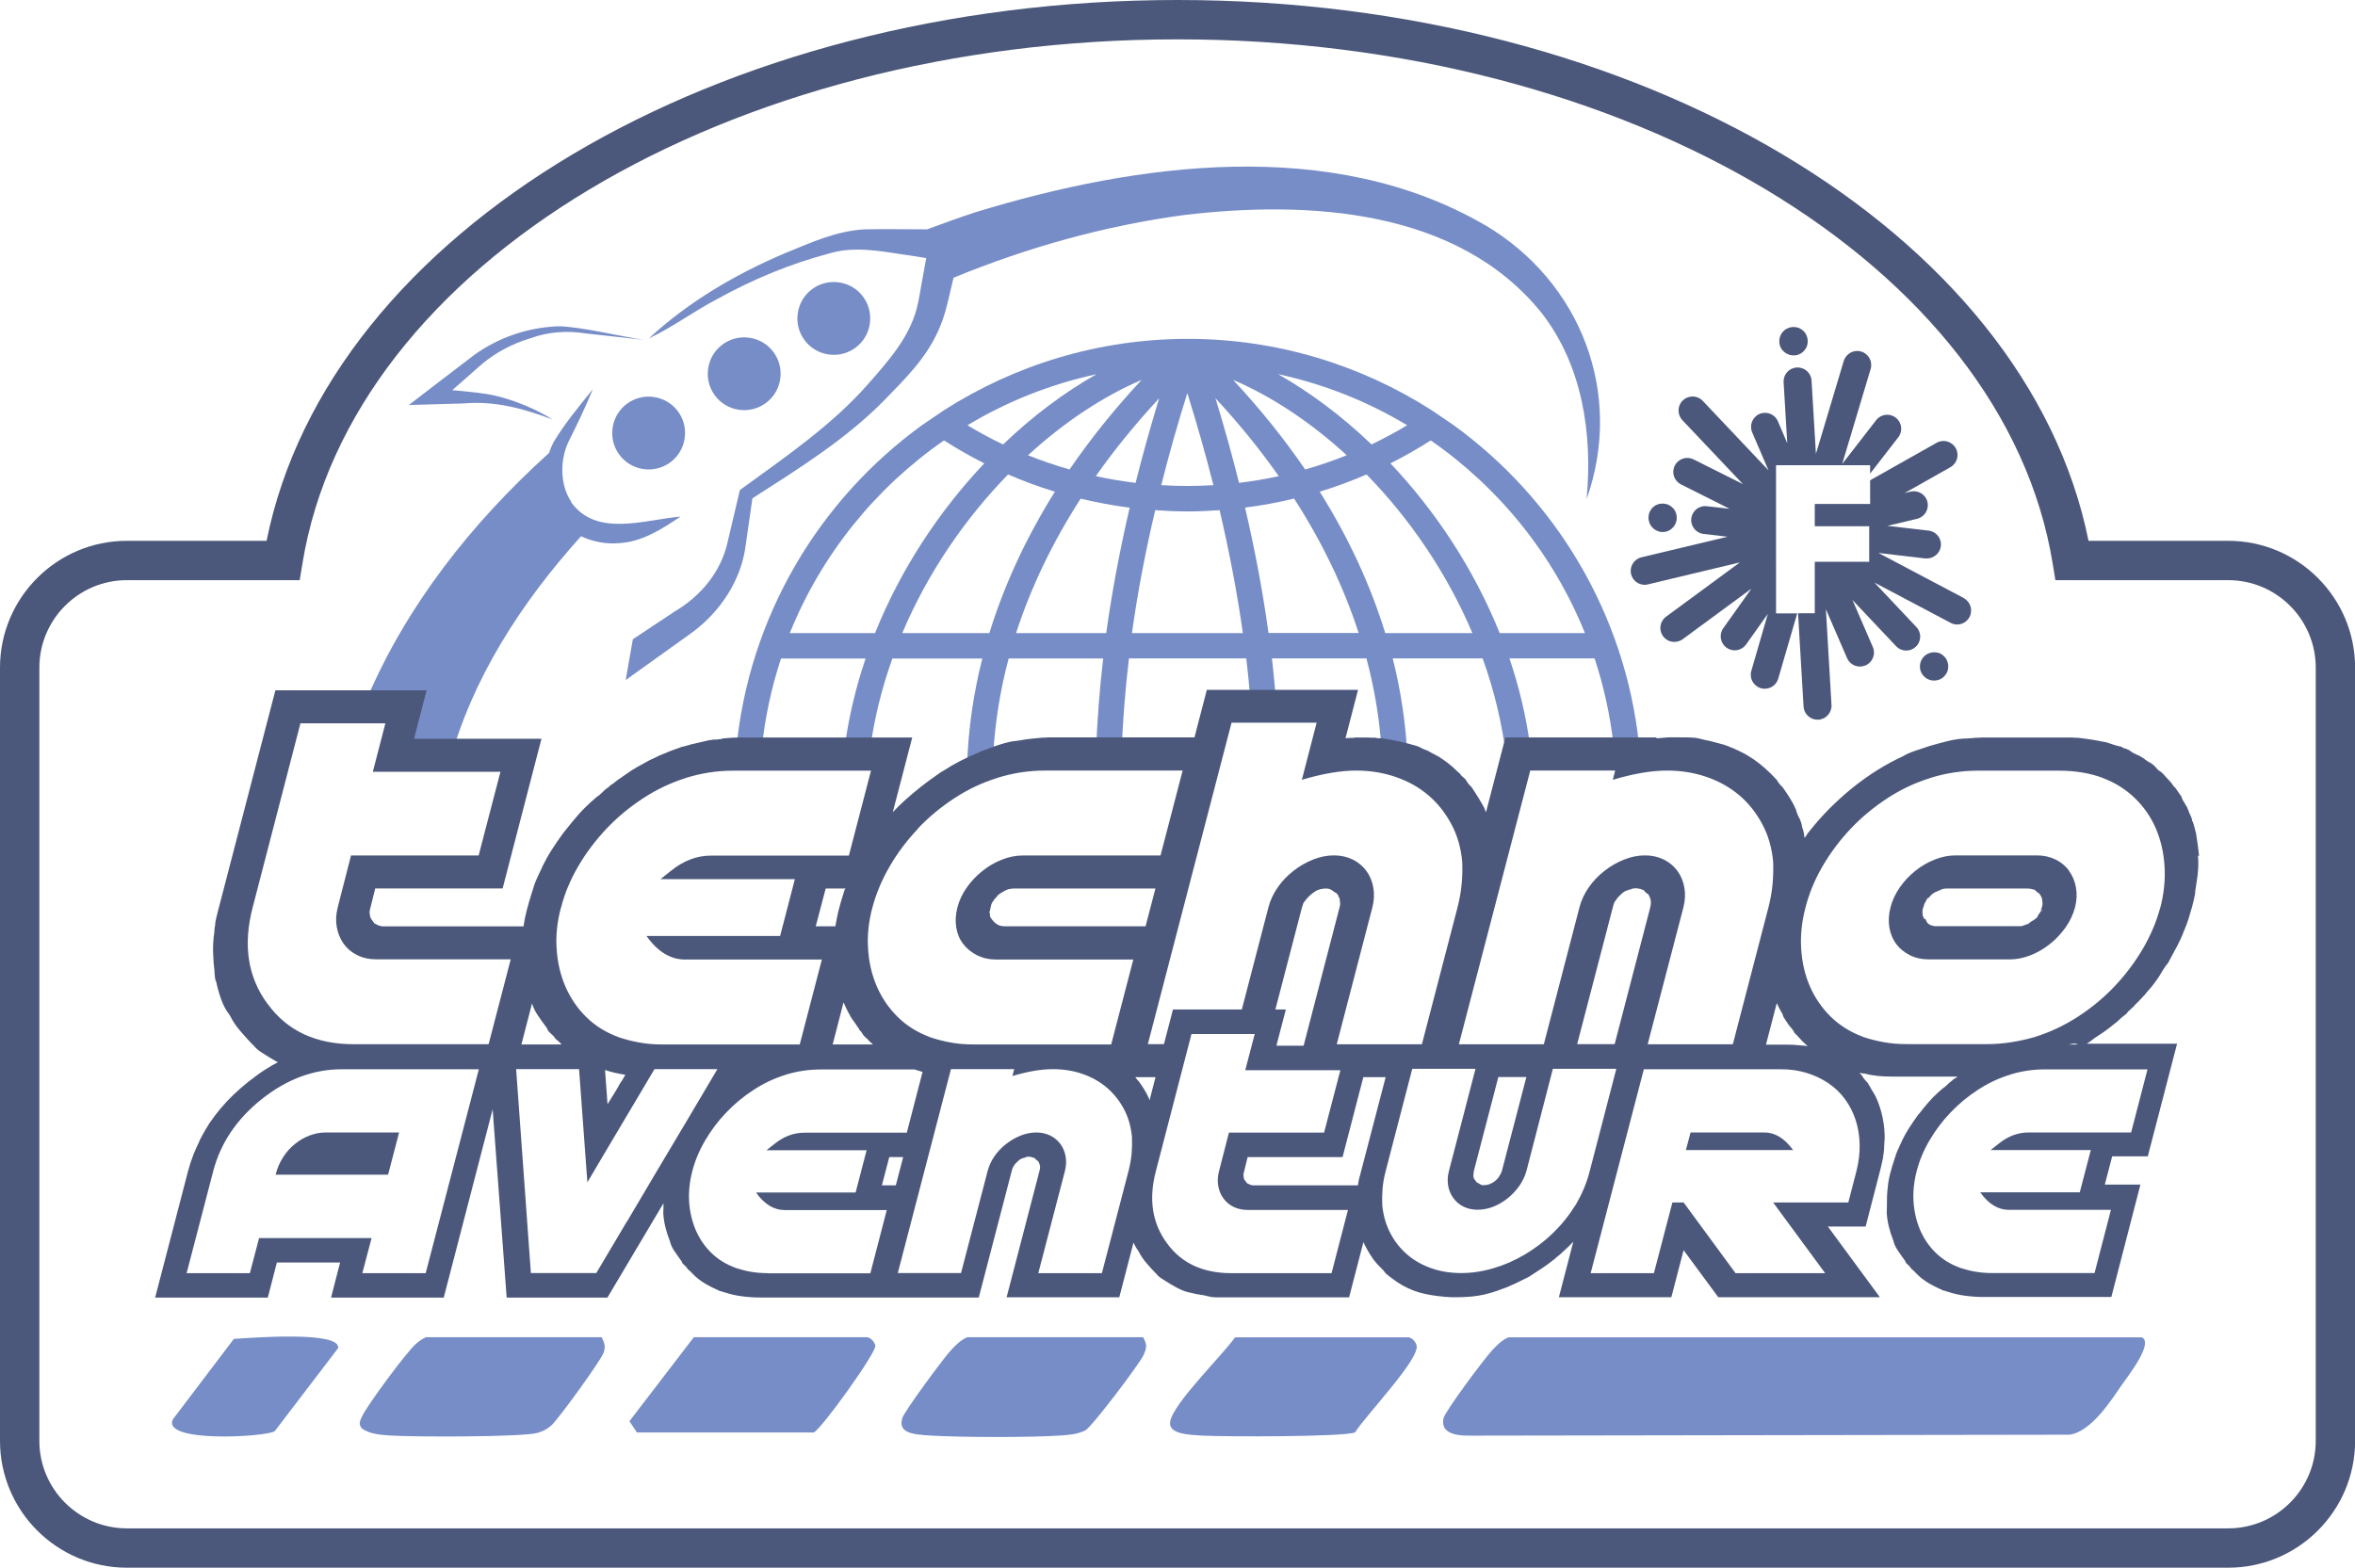 <?xml version="1.0" encoding="utf-8"?>
<svg xmlns="http://www.w3.org/2000/svg" id="Calque_2" viewBox="0 0 226.77 151">
  <defs>
    <style>.cls-1{fill:#4b587b;}.cls-2{fill:#778dc7;}</style>
  </defs>
  <g id="Calque_1-2">
    <path class="cls-1" d="M214.56,151H12.22c-6.74,0-12.22-5.48-12.22-12.22v-74.47c0-6.74,5.48-12.22,12.22-12.22h13.45C31.68,22.28,68.99,0,113.39,0s81.7,22.28,87.72,52.09h13.45c6.74,0,12.22,5.48,12.22,12.22v74.47c0,6.74-5.48,12.22-12.22,12.22ZM12.22,55.88c-4.65,0-8.43,3.78-8.43,8.43v74.47c0,4.65,3.78,8.43,8.43,8.43h202.34c4.65,0,8.43-3.78,8.43-8.43v-74.47c0-4.65-3.78-8.43-8.43-8.43h-16.64l-.26-1.59C192.97,25.5,156.74,3.79,113.39,3.79S33.81,25.5,29.12,54.29l-.26,1.59H12.22Z"/>
    <path class="cls-2" d="M206.22,128.8c1.25.52-1.41,3.87-1.93,4.63-.9,1.3-2.88,4.47-5.01,4.76l-57.61.09c-1.92.04-2.93-.43-2.67-1.67.14-.67,3.94-5.76,4.69-6.56.44-.46.84-.91,1.55-1.24h60.98Z"/>
    <path class="cls-2" d="M135.62,128.8c.43.08.72.51.79.8.32,1.3-4.94,6.77-5.93,8.37-1.11.44-12.54.42-14.61.31-1.49-.08-3.39-.16-3.19-1.35.31-1.79,4.9-6.24,6.25-8.12h16.7Z"/>
    <path class="cls-2" d="M83.5,128.8c.43.08.72.51.79.8.15.63-5.23,8.09-5.93,8.37h-17.03s-.72-1.08-.72-1.08l6.2-8.09h16.7Z"/>
    <path class="cls-2" d="M110.07,128.8c.42.73.35,1.03.04,1.73-.34.78-5,6.96-5.61,7.25-.71.34-1.4.42-2.26.48-2.95.21-9.7.19-12.69.01-1.82-.11-3.06-.3-2.67-1.67.18-.64,3.98-5.79,4.7-6.56.44-.46.84-.91,1.55-1.24h16.95Z"/>
    <path class="cls-2" d="M57.94,128.8c.27.59.4.88.18,1.5-.26.74-4.3,6.33-5.02,6.99-.35.32-.79.57-1.36.73-1.54.41-12.13.4-14.3.24-.96-.07-1.85-.17-2.54-.63-.46-.43-.21-.83,0-1.27.46-1,4.22-6.1,5.13-6.9.28-.25.58-.47.97-.66h16.95Z"/>
    <path class="cls-2" d="M26.44,137.86c-.92.56-11.02,1.14-9.77-1.18l5.85-7.72c1.81-.11,10.29-.78,10.04.89l-6.12,8.02Z"/>
    <path class="cls-2" d="M75.15,63.43h8.2c-.97,2.86-1.67,5.83-2.06,8.88.82,0,1.65.01,2.47.02.41-3.07,1.15-6.05,2.17-8.9h8.66c-.87,3.42-1.36,6.89-1.47,10.37.29-.26.61-.51.96-.7.49-.26,1.02-.4,1.56-.47.19-3.09.67-6.17,1.49-9.21h9.1c-.35,3.01-.58,5.99-.69,8.96.51-.05,1.03-.06,1.54-.03.31.01.61.03.92.05.12-2.98.35-5.96.71-8.98h11.3c.16,1.35.29,2.7.4,4.05h2.46c-.11-1.35-.23-2.69-.39-4.05h9.1c.83,3.1,1.32,6.23,1.5,9.38.37,0,.75,0,1.12.02.46.03.91.12,1.34.26-.16-3.25-.62-6.47-1.43-9.66h8.66c1.11,3.09,1.9,6.33,2.29,9.67.06.53.1,1.06.13,1.59.1,0,.19.02.29.03.11-.32.21-.64.34-.95.01-.04.03-.08.04-.12-.02.08-.01.07.02-.05.03-.09.05-.18.07-.27.06-.2.11-.41.2-.59.25-.53.68-.86,1.17-1.04-.4-2.83-1.06-5.6-1.97-8.27h8.2c.88,2.67,1.5,5.46,1.82,8.33h2.42s.03,0,.04,0c-1.33-12.65-8.07-23.71-17.87-30.81l-2.15-1.46c-6.78-4.32-14.82-6.84-23.43-6.84s-16.65,2.52-23.43,6.84l-2.15,1.46c-9.92,7.19-16.7,18.44-17.91,31.29.82,0,1.63,0,2.45.02.3-3.05.94-6.01,1.87-8.83ZM95.27,60.98h-8.39c2.47-5.84,6.07-11.05,10.19-15.28,1.46.63,2.97,1.19,4.51,1.66-2.77,4.42-4.88,8.98-6.31,13.62ZM106.52,60.98h-8.68c1.43-4.41,3.51-8.75,6.22-12.95,1.54.37,3.12.66,4.72.87-.95,4.1-1.71,8.12-2.26,12.09ZM109,60.98c.54-3.89,1.29-7.83,2.24-11.84,1.02.07,2.06.12,3.1.12s2.07-.05,3.1-.12c.94,4.02,1.69,7.96,2.24,11.84h-10.67ZM122.15,60.98c-.55-3.97-1.3-7.99-2.26-12.09,1.6-.2,3.18-.49,4.72-.87,2.71,4.2,4.79,8.54,6.22,12.95h-8.68ZM133.39,60.98c-1.43-4.65-3.54-9.2-6.31-13.62,1.54-.47,3.05-1.03,4.51-1.66,4.12,4.22,7.72,9.44,10.19,15.28h-8.39ZM152.62,60.98h-8.21c-2.5-6.21-6.21-11.79-10.52-16.35,1.34-.67,2.63-1.41,3.88-2.21,6.6,4.57,11.81,11.02,14.85,18.56ZM135.5,40.96c-1.11.67-2.26,1.28-3.43,1.85-2.85-2.73-5.91-5.02-9-6.77,4.45.96,8.64,2.64,12.43,4.92ZM129.68,43.85c-1.3.52-2.63.98-4,1.37-2.02-2.95-4.33-5.83-6.94-8.63,3.71,1.59,7.47,4.07,10.94,7.26ZM123.15,45.86c-1.26.28-2.54.49-3.84.65-.67-2.68-1.42-5.39-2.27-8.15,2.27,2.44,4.3,4.95,6.1,7.51ZM114.33,37.86c.94,3.01,1.78,5.96,2.51,8.87-.83.05-1.67.08-2.51.08s-1.68-.03-2.51-.08c.73-2.91,1.57-5.86,2.51-8.87ZM109.36,46.51c-1.3-.16-2.58-.37-3.84-.65,1.8-2.56,3.84-5.06,6.1-7.5-.84,2.76-1.6,5.47-2.27,8.15ZM102.99,45.22c-1.36-.39-2.7-.85-4-1.37,3.47-3.18,7.22-5.67,10.94-7.26-2.61,2.8-4.92,5.68-6.94,8.63ZM105.59,36.04c-3.09,1.75-6.15,4.03-9,6.77-1.18-.56-2.32-1.18-3.43-1.85,3.79-2.28,7.98-3.96,12.43-4.92ZM90.9,42.42c1.25.8,2.55,1.54,3.88,2.21-4.31,4.56-8.03,10.14-10.52,16.35h-8.21c3.04-7.54,8.25-13.99,14.85-18.56Z"/>
    <path class="cls-2" d="M53.22,40.41c-1.56-.98-3.62-1.85-5.53-2.3-1.2-.27-2.73-.4-4.14-.53,1.22-1.07,2.82-2.48,2.82-2.48,1.36-1.15,2.96-2,4.71-2.52,1.72-.63,3.52-.75,5.36-.46l5.53.61c-1.97-.28-6.33-1.33-8.29-1.3-2.87.12-5.68,1.07-8.03,2.77-1.26.96-5.09,3.88-6.28,4.81,1.28-.03,3.99-.12,5.28-.15,2.99-.27,5.8.5,8.57,1.55Z"/>
    <path class="cls-2" d="M55.01,48.34c-1.11-1.66-1.11-4.06-.23-5.87.82-1.63,1.61-3.28,2.3-4.97-1.33,1.64-2.69,3.28-3.78,5.09-.17.33-.31.68-.43,1.04-7.5,6.77-13.71,14.7-17.56,23.72.93.13,1.69.73,2.01,1.72.29.92.25,1.89.31,2.85.01.2.04.4.06.61,0,.01,0,0,0,.02,0,.01,0,.01.02.04,0,0,0,.02.01.02,0,0,0,0,0,0,.18.08.36.16.55.23.02,0,.02,0,.03.01,0,0,0,0,.02,0,.06.02.12.03.18.05.11.03.22.05.32.08.27.06.53.11.8.16.59.1,1.19.18,1.78.25.61.07,1.23.13,1.84.2,2.22-8.27,6.96-15.55,12.71-21.94,1.12.53,2.4.77,3.61.67,2.29-.12,4.13-1.34,5.97-2.56-3.5.3-8.11,2.03-10.56-1.42Z"/>
    <path class="cls-2" d="M83.76,31.17c.28-1.92-1.05-3.7-2.97-3.97-1.92-.28-3.7,1.05-3.97,2.97-.28,1.92,1.05,3.7,2.97,3.97,1.92.28,3.7-1.05,3.97-2.97Z"/>
    <path class="cls-2" d="M75.13,36.5c.28-1.92-1.05-3.7-2.97-3.97s-3.7,1.05-3.97,2.97c-.28,1.92,1.05,3.7,2.97,3.97s3.7-1.05,3.97-2.97Z"/>
    <path class="cls-2" d="M58.99,41.21c-.28,1.92,1.05,3.7,2.97,3.97,1.92.28,3.7-1.05,3.97-2.97.28-1.92-1.05-3.7-2.97-3.97-1.92-.28-3.7,1.05-3.97,2.97Z"/>
    <path class="cls-2" d="M142.97,21.67c-14.73-8.56-33.44-5.99-49-1.24-1.55.51-3.12,1.07-4.69,1.66-2,0-4.05-.04-6.02,0-2.73.15-5.18,1.28-7.65,2.29-4.77,2.02-9.32,4.69-13.12,8.21,2.36-1.12,4.41-2.67,6.67-3.84,3.34-1.84,6.88-3.32,10.56-4.3,2.4-.76,4.9-.29,7.31.07.72.1,1.44.22,2.16.34-.2,1.1-.43,2.36-.43,2.36-.11.54-.23,1.4-.35,1.91-.6,3.1-2.78,5.55-4.82,7.86-3.43,3.92-7.93,7-12.14,10.06h0s-.21.16-.21.16l-.06.27s-1.1,4.66-1.1,4.66c-.63,2.94-2.61,5.29-5.15,6.78l-3.99,2.65-.69,3.93s6.23-4.46,6.23-4.46c2.81-2,4.92-5.14,5.33-8.57l.64-4.47c4.41-2.83,9.06-5.72,12.74-9.49,1.96-2.01,3.98-4,5.15-6.64.6-1.27.92-2.72,1.23-4.07.06-.26.15-.63.25-1.05,7.13-2.93,14.6-5.02,22.21-6.04,11.95-1.42,26.35-.61,34.42,9.44,3.91,5.02,4.92,11.6,4.33,17.91,3.6-10.13-.54-20.92-9.78-26.38Z"/>
    <path class="cls-1" d="M159.7,51.19c.35.1.73.07,1.04-.11.32-.17.56-.47.66-.81.11-.35.07-.73-.1-1.05-.17-.32-.47-.56-.81-.66-.35-.1-.72-.07-1.04.1-.32.17-.56.47-.66.82-.1.34-.06.72.11,1.04.17.32.47.56.81.66Z"/>
    <path class="cls-1" d="M186.64,62.88c-.35-.1-.73-.06-1.05.11-.32.17-.56.47-.66.81-.1.34-.07.73.11,1.04.17.32.47.56.81.66.35.1.73.06,1.04-.11.32-.17.56-.47.66-.81.1-.35.06-.73-.11-1.05-.17-.32-.47-.56-.81-.66Z"/>
    <path class="cls-1" d="M171.02,54.1v-9.29h9.06v.81l2.71-3.5c.46-.59.35-1.43-.24-1.89-.59-.46-1.43-.35-1.89.24l-3.27,4.22,2.74-9.15c.21-.71-.19-1.46-.91-1.68-.71-.21-1.46.19-1.68.91l-2.68,8.95-.42-7.06c-.04-.74-.68-1.31-1.43-1.26-.74.04-1.31.68-1.26,1.43l.35,5.86-.9-2.11c-.29-.68-1.08-1-1.77-.71-.68.29-1,1.09-.71,1.77l1.57,3.66-6.33-6.69c-.51-.54-1.36-.56-1.91-.05-.54.51-.56,1.36-.05,1.91l5.83,6.16-4.75-2.38c-.67-.33-1.47-.07-1.81.6s-.07,1.47.6,1.81l4.68,2.35-2.2-.25c-.74-.09-1.41.45-1.49,1.18-.09.74.45,1.41,1.18,1.49l2.31.27-8.29,1.98c-.72.17-1.17.9-1,1.62.15.62.7,1.03,1.31,1.03.1,0,.21-.01.31-.04l8.86-2.12-7.11,5.23c-.6.44-.73,1.28-.29,1.88.26.36.67.55,1.09.55.28,0,.56-.09.8-.26l6.62-4.87-2.71,3.81c-.43.61-.29,1.45.32,1.88.24.17.51.25.78.25.42,0,.84-.2,1.1-.57l2.09-2.94-1.59,5.49c-.21.71.2,1.46.92,1.67.13.04.25.05.38.05.58,0,1.12-.38,1.29-.97l1.83-6.29h-2.04v-4.96Z"/>
    <path class="cls-1" d="M189.09,57.6l-8.21-4.34,4.51.53c.05,0,.11,0,.16,0,.67,0,1.26-.51,1.34-1.19.09-.74-.44-1.41-1.18-1.49l-3.97-.46,2.86-.68c.72-.17,1.17-.9,1-1.62-.17-.72-.9-1.17-1.62-1l-.58.14,4.41-2.49c.65-.37.88-1.19.51-1.84-.37-.65-1.19-.88-1.84-.51l-6.4,3.61v2.28h-5.33v2.15h5.24v3.42h-5.24v4.96h-1.61l.53,8.98c.04.72.64,1.27,1.34,1.27.03,0,.05,0,.08,0,.74-.04,1.31-.68,1.27-1.42l-.54-9.22,2.04,4.71c.22.51.72.81,1.24.81.18,0,.36-.04.54-.11.68-.3,1-1.09.7-1.77l-1.96-4.53,4.2,4.45c.27.28.62.42.98.42.33,0,.66-.12.92-.37.54-.51.57-1.36.05-1.9l-4.04-4.28,7.34,3.88c.2.11.42.16.63.16.48,0,.95-.26,1.19-.72.35-.66.1-1.47-.56-1.82Z"/>
    <path class="cls-1" d="M172.32,34.18c.35.1.73.07,1.04-.11.32-.17.56-.47.66-.81.1-.35.06-.73-.11-1.05-.17-.32-.47-.56-.81-.66-.35-.1-.73-.06-1.05.11-.32.17-.56.47-.66.81-.1.35-.07.73.1,1.04.17.32.47.56.81.66Z"/>
    <path class="cls-1" d="M36.13,88.91s.02.03.02.05c.01-.05,0-.09-.07-.12.02.03.03.05.05.07Z"/>
    <path class="cls-1" d="M128.96,86.44v.05s0,.02.02.02c-.03-.03-.04-.05-.02-.07Z"/>
    <path class="cls-1" d="M199.25,83.88c-.34-.46-.77-.82-1.31-1.09-.54-.26-1.14-.4-1.81-.4h-7.78c-.69,0-1.37.13-2.04.4-.68.26-1.31.63-1.88,1.09-.58.46-1.07.99-1.5,1.6-.42.61-.72,1.25-.89,1.92-.17.67-.21,1.31-.11,1.92.1.61.32,1.14.65,1.59.33.45.77.81,1.32,1.09.54.27,1.17.41,1.87.41h7.71c.68,0,1.37-.13,2.04-.4.68-.26,1.3-.63,1.88-1.09.58-.46,1.07-.99,1.5-1.59.42-.6.72-1.24.91-1.93.17-.67.2-1.31.09-1.92-.11-.61-.33-1.14-.67-1.6ZM195.34,88.98l-.02.02s-.07.05-.07.07c-.02.02-.02.03-.02.05l.02-.09.02-.02s0,0,0,0h0,0l.08-.05s-.02.01-.03.02h.02ZM196.43,87.89v.02s0,.03-.01.04c0,0-.02.02-.03.03l.02-.02s-.05.03-.05.04,0,.02-.02.03l-.05.05c-.03.14-.11.27-.23.37-.13.11-.31.23-.56.37v.02s-.09.06-.14.1c-.06.02-.11.05-.12.06h-.02c-.06.03-.15.07-.27.11-.12.04-.21.07-.29.1.01,0,.02,0,.02-.01s0-.01.02-.01c-.03.02-.07.02-.12.02h-8.32c-.12-.03-.21-.06-.26-.09l-.05.02c-.17-.09-.29-.17-.35-.24-.06-.07-.12-.2-.19-.39-.06,0-.09.02-.09.05l-.18-.37v-.09c-.03-.19-.03-.37.01-.56l.05-.14c.05-.2.12-.39.23-.56l.07-.12-.07.07.14-.19-.05.02.12-.16-.02.12s.09-.1.19-.21c.09-.11.18-.19.26-.26l.12-.09c.08-.03.12-.05.14-.07l.02-.02s.11-.04.2-.08c.09-.04.12-.06.11-.06h.02s.11-.03.23-.1c.12-.07.32-.11.58-.11h7.78s.08,0,.2.02c.12.02.22.04.31.07.09,0,.18.05.26.14.08.09.19.18.33.26l.16.23c.03.11.07.2.12.28l-.02-.02s.02.06.02.08v.08l.02.16c.02.14.02.24,0,.3-.02.06-.03.13-.05.21l-.05.14s0,.03-.01.04c0,0-.01.02-.01.03l-.02.05s-.03.05-.05.09c.02-.02.07-.05.16-.09.03-.02.05-.02.07-.02-.11.08-.21.16-.3.26Z"/>
    <path class="cls-1" d="M211.76,82.47c-.08-.75-.18-1.49-.3-2.22l-.07-.26c-.03-.14-.07-.28-.11-.43-.04-.15-.08-.28-.13-.41-.05-.05-.07-.09-.07-.13s0-.09-.02-.15c-.02-.06-.04-.13-.08-.21-.04-.08-.09-.19-.15-.33v.02c-.02-.08-.05-.16-.09-.26-.05-.09-.09-.19-.12-.3l-.33-.56c-.06-.08-.11-.16-.15-.26s-.07-.16-.08-.21h.02l-.65-.93s-.03-.02-.04-.02-.02,0-.04-.02l-.05-.07c-.08-.12-.16-.24-.25-.35-.09-.11-.18-.21-.27-.3l-.33-.35c-.07-.1-.15-.18-.22-.24-.08-.09-.17-.16-.28-.22-.12-.06-.22-.16-.32-.3-.11-.12-.2-.22-.28-.28-.08-.06-.15-.12-.22-.17-.07-.05-.13-.08-.18-.08-.12-.09-.23-.17-.32-.22-.09-.05-.14-.1-.15-.13l-.16-.09s-.09-.05-.19-.12c-.09-.06-.14-.09-.14-.07h.02c-.09-.05-.23-.11-.42-.19-.19-.08-.37-.19-.56-.35l-.26-.12c-.11-.03-.2-.06-.27-.08-.07-.02-.15-.07-.24-.15h-.07c-.17-.03-.39-.09-.64-.17-.26-.09-.51-.17-.76-.25l-.3-.05c-.08-.02-.13-.03-.16-.03-.03,0-.11-.02-.23-.05-.12-.02-.34-.06-.63-.11-.3-.05-.76-.11-1.4-.19h-.26c-.11-.02-.23-.02-.36-.02h-8.55c-.13,0-.25,0-.34.02h-.28c-.12.02-.26.03-.41.04-.15,0-.28.02-.41.03-.62,0-1.27.09-1.94.26-.67.17-1.29.34-1.87.51h.02c-.42.14-.85.28-1.29.43-.44.15-.83.32-1.17.53-.79.36-1.61.8-2.44,1.32-.83.52-1.64,1.1-2.42,1.73-.78.63-1.51,1.3-2.21,2-.69.7-1.31,1.4-1.86,2.1l-.21.26c-.1.15-.19.29-.29.44,0-.03,0-.05-.01-.09l-.02.02c-.02-.22-.04-.39-.08-.53-.04-.13-.07-.24-.08-.32l-.02.05c-.03-.14-.06-.28-.08-.41-.02-.13-.1-.35-.24-.67v.02c-.09-.17-.16-.32-.2-.43-.04-.12-.08-.25-.13-.41l-.07-.14s-.02-.03-.02-.03v-.03c-.15-.31-.32-.63-.53-.95-.21-.33-.43-.67-.67-.99-.2-.17-.38-.4-.54-.68-.37-.4-.74-.77-1.11-1.1s-.74-.62-1.13-.89c-.39-.26-.8-.51-1.23-.72-.43-.22-.9-.42-1.41-.61-.03,0-.08-.02-.14-.05-.36-.09-.7-.19-1.04-.28-.34-.09-.61-.16-.83-.19-.22-.05-.38-.09-.49-.12-.11-.03-.24-.06-.4-.08-.16-.02-.38-.04-.68-.05-.3,0-.73-.01-1.31-.01h-.44c-.22,0-.45.01-.69.04-.24.02-.47.04-.69.06l.02-.09h-14.56l-1.87,7.21s-.01-.03-.02-.05c-.06-.13-.11-.25-.14-.36-.28-.53-.69-1.21-1.24-2.03-.2-.17-.38-.4-.54-.68l-.14-.16s-.11-.1-.19-.16c-.08-.06-.14-.13-.19-.21h.02c-.17-.16-.33-.3-.48-.44-.15-.14-.29-.27-.43-.4v.02c-.19-.17-.43-.37-.74-.58-.3-.22-.6-.4-.9-.54l-.23-.12c-.09-.05-.18-.1-.27-.15-.09-.05-.17-.1-.25-.13v.02c-.11-.05-.23-.1-.37-.16-.14-.06-.22-.1-.23-.12l-.14-.07s-.13-.03-.26-.09c-.56-.16-1.11-.3-1.66-.42-.54-.12-1.11-.23-1.68-.3h-.26c-.09,0-.2-.02-.3-.05h-.42c-.06,0-.12,0-.16-.01-.05,0-.1-.01-.16-.01h-1.07c-.06,0-.14,0-.25.02-.1.02-.18.02-.22.02h-.16c-.11,0-.2,0-.27.01-.07,0-.13.02-.18.03l1.21-4.67h-14.56l-1.19,4.58h-13.99c-.13,0-.25,0-.36.02h-.26c-.34.03-.62.06-.83.08s-.39.04-.55.06c-.16.02-.3.04-.44.06-.14.02-.29.05-.44.08-.02,0-.21.02-.6.07-.38.05-1.03.23-1.95.54,0,.02.02.02.07.02-.16.03-.29.07-.41.12-.12.05-.22.09-.31.12l.02-.02c-.12.05-.25.09-.37.14-.12.05-.25.1-.37.16h.02c-1.23.5-2.38,1.09-3.44,1.78l.05-.02c-.08.03-.16.08-.26.14-.09.06-.19.13-.3.21-1.09.75-2.15,1.58-3.17,2.5-.41.37-.79.75-1.16,1.14l1.87-7.19h-16.43c-.31,0-.62,0-.93.02-.31.02-.61.04-.89.07h.02s-.11.05-.2.06c-.09,0-.18.02-.28.03-.1.02-.24.02-.41.02-.22.03-.36.05-.42.06-.06,0-.14.02-.23.05-.09.02-.24.06-.44.1-.2.05-.53.12-.98.23h-.05c-.11.05-.26.09-.46.14-.19.05-.35.09-.46.12h-.07l-.05.02h.05c-.31.11-.58.2-.79.28-.22.08-.45.17-.7.28h.02c-.23.08-.46.17-.67.27-.21.1-.46.22-.74.36l.02-.02-.19.09c-.4.22-.8.44-1.18.65-.38.22-.74.44-1.06.68l-.91.63-.26.21s-.06.05-.09.07c-.03.02-.06.04-.09.07l.02-.02c-.09.05-.16.09-.21.14-.05.05-.1.1-.16.16l-.05.02c-.2.14-.39.3-.57.49-.18.19-.37.34-.57.47l-.56.49c-.45.41-.88.84-1.27,1.3-.4.46-.78.93-1.16,1.41l-.21.26c-.39.53-.75,1.06-1.09,1.59-.34.53-.64,1.07-.92,1.64.01-.02-.01.05-.08.2-.07.15-.16.34-.27.56-.11.23-.21.47-.32.72-.1.26-.17.48-.22.67l-.02.05c-.05.17-.12.41-.22.72-.1.31-.2.65-.29,1l-.09.33c-.12.48-.21.92-.27,1.32,0,.06-.01.12-.02.18h-13.64s-.1-.03-.16-.05c-.06-.02-.11-.02-.14-.02h0c-.05-.03-.11-.06-.15-.08-.05-.02-.13-.06-.22-.11v.05l-.37-.51s-.05-.07-.06-.12c0-.05-.03-.09-.06-.12l.02-.05c-.05-.16-.06-.31-.05-.47l.54-2.17h12.27l3.74-14.42h-12.27l1.21-4.67h-14.56l-5.61,21.57c-.03.14-.07.31-.12.51-.05.2-.07.38-.07.54l.02-.07c-.03.08-.05.18-.07.32-.02.13-.02.25-.02.34-.11.73-.15,1.42-.13,2.07.02.65.07,1.29.15,1.93l-.02-.05c.02.2.04.39.06.56.02.17.06.29.11.35.11.53.26,1.09.47,1.67.2.58.47,1.09.82,1.53.28.56.62,1.08,1.03,1.55.41.48.81.92,1.21,1.34l.05.02c.17.25.47.51.89.77.42.27.81.51,1.17.72l.14.07c.06.04.1.05.16.09-.04.02-.07.03-.1.05-.16.09-.31.17-.46.25-.5.29-1.01.62-1.52,1-.52.38-1.02.77-1.5,1.19-.48.42-.93.85-1.36,1.31s-.8.91-1.14,1.36l-.07.1c-.29.37-.55.76-.78,1.16-.23.4-.45.79-.64,1.17h.02c-.19.37-.37.8-.57,1.27-.19.48-.37,1.02-.53,1.62l-3.17,12.19h10.85l.87-3.38h6.09l-.87,3.38h10.85l4.71-18.14,1.35,18.14h9.7l5.4-9.09c0,.29,0,.6-.02.96.03.49.1.94.21,1.36.1.42.24.85.42,1.31.08.34.23.67.45.99.22.33.44.63.64.91l.07.1s.01.08.04.12c.03.05.07.1.13.15.06.05.12.1.17.16.06.05.1.1.14.15l.05.09s.07.07.1.11c.03.04.06.06.09.06.2.21.38.39.56.56.17.16.36.31.56.45.2.14.42.28.66.41.24.13.53.28.87.43h-.02s.08.03.1.03h-.02s.04,0,.11.05c.08.05.13.07.17.07h.05l.1.03s.07.03.1.04c.03.02.08.03.12.04l-.03-.02c.55.19,1.12.32,1.72.4.6.08,1.21.12,1.83.12h20.99l3.2-12.29s.03-.11.06-.18c.03-.08.06-.12.08-.15l-.02.03s.05-.06.1-.15c.06-.09.09-.14.09-.15v.02c.12-.13.24-.25.38-.37.14-.12.36-.2.66-.26h-.09s.02,0,.1-.03.14-.03.2-.03h.09s.11,0,.2.03.14.03.17.03h-.05s.06.04.1.04c.05,0,.09.02.12.04.05.06.09.1.12.13.03.03.07.06.1.09s.06.04.09.04c.07.09.13.22.17.37.05.16.04.35-.02.58l-3.17,12.19h10.85l1.37-5.27c.13.29.28.56.46.79.21.42.46.8.77,1.16.3.35.6.69.91,1l.03.02c.13.19.35.38.66.57.31.2.6.38.87.54l.1.05c.23.14.44.25.63.34.19.09.35.16.5.21.15.05.29.09.44.12.15.03.3.07.48.11.06.02.23.06.53.1.3.04.58.1.84.17.21.06.45.09.71.09h12.83l1.38-5.32c.12.27.25.53.4.78.12.21.23.4.35.57.12.17.21.31.28.42v-.02c.17.24.37.46.57.65.21.19.4.4.57.64.24.2.49.39.75.58.26.19.52.36.78.51l.09.05c.67.38,1.4.66,2.17.82.77.16,1.6.27,2.5.31h.26c.45,0,.86,0,1.24-.03.37-.02.75-.06,1.12-.12.38-.06.77-.15,1.18-.27.41-.12.88-.28,1.41-.49l-.03.02c.13-.05.3-.12.5-.21h-.02c.32-.13.64-.27.94-.43.3-.16.62-.32.96-.48h-.02c.43-.28.82-.53,1.17-.76.35-.23.72-.5,1.11-.81l.03-.02s.09-.07.13-.1c.04-.03.07-.07.11-.11l.12-.1.24-.19c.2-.19.4-.38.62-.57.21-.2.41-.39.6-.59l-.02.02s.06-.06.1-.1l-1.39,5.34h10.83l1.18-4.53,3.34,4.53h15.56l-5.01-6.81h3.64l1.39-5.38c.12-.46.21-.9.3-1.31l-.02-.02c.05-.2.08-.44.1-.71.02-.28.03-.56.04-.85h.02c.02-.72-.04-1.45-.19-2.19-.15-.74-.38-1.43-.68-2.07l-.24-.42s-.06-.08-.1-.15c-.04-.06-.08-.13-.12-.21-.04-.08-.08-.15-.12-.22s-.07-.12-.1-.16l-.05-.1c-.12-.14-.21-.25-.29-.33-.08-.08-.18-.22-.3-.42l-.1-.12s-.07-.08-.1-.11c-.01-.01-.03-.02-.04-.04.2.05.4.09.61.09h-.07c.72.19,1.56.28,2.55.28h6.35l-.14.11s-.05.04-.07.05c-.02.01-.05.03-.07.05l.02-.02c-.07.03-.12.07-.16.1-.03.03-.08.08-.12.12l-.03.02c-.15.1-.29.23-.43.37-.13.14-.28.26-.43.35l-.42.37c-.34.3-.65.62-.95.97-.3.34-.58.69-.86,1.05l-.16.19c-.29.4-.56.79-.81,1.18-.25.39-.48.8-.69,1.22.01-.01,0,.04-.06.15-.05.11-.12.25-.2.42-.08.17-.16.35-.24.54-.08.19-.13.36-.17.5l-.02.03c-.03.13-.09.31-.17.54-.08.23-.15.48-.22.75l-.07.24c-.09.36-.16.69-.2.98-.04.3-.07.59-.09.87s-.03.58-.03.9,0,.67-.02,1.06c.03.49.1.94.21,1.36.1.42.24.85.42,1.31.08.34.23.67.45.99.22.33.44.63.64.91l.07.1s.01.08.04.12c.03.05.07.1.13.15.06.05.12.1.17.16.06.05.1.1.14.15l.05.09s.07.07.1.11c.03.04.06.06.09.06.2.21.38.39.56.56.17.16.36.31.56.45.2.14.42.28.66.41.24.13.53.28.87.43h-.02s.08.03.1.03h-.02s.04,0,.11.05c.08.05.13.07.17.07h.05l.1.03s.07.03.1.04.08.03.12.04l-.03-.02c.55.19,1.12.32,1.72.4.6.08,1.21.12,1.83.12h12.24l2.8-10.83h-3.43l.71-2.72h3.43l2.82-10.85h-8.69l.3-.2c.31-.25.61-.46.9-.64.29-.18.6-.4.95-.67l.79-.63c.31-.3.53-.49.67-.58.13-.09.25-.2.34-.33v-.02c.26-.23.47-.43.63-.58l-.05.02c.16-.16.32-.31.48-.48.16-.16.34-.35.53-.57v.02c.14-.19.29-.37.46-.55.16-.18.32-.37.46-.57l.21-.28s.05-.05.05-.07.01-.04.05-.07l.09-.12c.14-.23.29-.49.47-.77.17-.28.33-.51.49-.68.19-.36.35-.67.49-.92.14-.26.27-.5.39-.72.12-.23.23-.46.34-.69.11-.23.22-.51.33-.82l-.02.07c.17-.39.32-.78.44-1.17.12-.39.24-.79.35-1.19.05-.17.09-.36.14-.56.05-.2.09-.39.12-.56.02-.02.02-.07.02-.15s.01-.19.03-.32c.02-.12.04-.25.06-.37.01-.12.03-.23.05-.33.17-1.01.22-1.89.14-2.64ZM171.67,97.75s0,.09.06.19c.05.09.12.2.21.33.09.12.17.25.26.39.09.13.18.24.27.34v-.02l.3.42h-.05c.23.23.51.53.83.88.16.17.34.32.52.48-.23-.04-.45-.06-.65-.06l-.03-.02c-.12,0-.28,0-.49-.03-.21-.02-.47-.03-.78-.03h-2.07l1.04-4c.17.36.36.74.6,1.14ZM151.87,100.57l3.47-13.32c.02-.06.04-.14.08-.25.04-.1.07-.17.1-.2l-.02.05s.06-.08.14-.2c.08-.12.12-.18.12-.2v.02c.16-.17.33-.33.51-.49.19-.16.48-.27.89-.35h-.12s.03-.01.13-.03c.1-.02.19-.04.27-.04h.12c.06,0,.15.01.27.04.12.02.19.03.22.03h-.07s.08.05.14.06c.06,0,.12.03.16.06.06.08.12.14.16.18.05.04.09.08.14.12.05.04.09.06.12.06.09.12.17.29.23.5.06.21.05.47-.02.78l-3.43,13.18h-3.62ZM144.53,113.02l-.05.09c-.03.06-.09.15-.16.26v.02l.02-.02s-.08.07-.12.13c-.05.06-.1.12-.17.18l-.21.17c-.06.02-.09.04-.1.05l-.05.03-.05.05h-.07l-.05.03h.03l-.24.09c-.14.03-.27.05-.4.05h-.19s-.12-.03-.21-.09c-.09-.06-.21-.13-.37-.21l.02-.03c-.07-.08-.13-.15-.17-.21-.05-.06-.08-.12-.09-.17v-.03s-.03-.12-.02-.21l.02-.05s-.02.03-.03.09c.01-.07.02-.14.02-.2s.01-.14.03-.24l2.36-9.06h2.7l-2.38,9.13s0,.02-.02.03c-.01.01-.02.02-.02.03l-.02.05-.02.02h.02ZM147.35,74.22h8.18l-.23.89c1.98-.59,3.72-.89,5.23-.89,1.36,0,2.63.21,3.82.62s2.23,1,3.13,1.76c.9.76,1.63,1.69,2.21,2.77.58,1.08.93,2.29,1.05,3.63v-.02c.03.7.01,1.41-.05,2.14-.06.72-.2,1.48-.4,2.28l-3.43,13.18h-8.2l3.44-13.18c.17-.67.2-1.31.09-1.92-.11-.61-.33-1.14-.67-1.6-.34-.46-.77-.82-1.31-1.09-.54-.26-1.14-.4-1.81-.4s-1.36.14-2.03.41c-.67.27-1.3.63-1.88,1.09-.58.45-1.09.98-1.51,1.59-.42.61-.72,1.25-.89,1.92l-3.43,13.18h-.87s-2.7,0-2.7,0h0s-4.61,0-4.61,0l6.87-26.35ZM126.78,69.62l-1.42,5.49c1.98-.59,3.72-.89,5.23-.89,1.36,0,2.63.21,3.82.62,1.19.41,2.24,1,3.13,1.76.9.76,1.63,1.69,2.21,2.77.58,1.08.93,2.29,1.05,3.63v-.02c.03.7.02,1.41-.05,2.14-.06.72-.2,1.48-.4,2.28l-3.43,13.18h-2.68s-5.52,0-5.52,0l3.43-13.18c.17-.67.2-1.31.09-1.92-.11-.61-.33-1.14-.67-1.6-.34-.46-.77-.82-1.31-1.09-.54-.26-1.14-.4-1.81-.4s-1.36.14-2.03.41c-.67.27-1.3.63-1.88,1.09-.58.45-1.09.98-1.51,1.59-.42.61-.72,1.25-.89,1.92l-2.56,9.83h-6.63l-.87,3.34h-1.55l8.06-30.96h8.18ZM122.91,100.71l.91-3.48h-1.01l2.56-9.83c.03-.09.06-.18.09-.26l.05-.16c.05-.06.12-.16.22-.29.1-.13.22-.27.36-.4.14-.13.29-.26.46-.37.16-.12.35-.21.57-.27h.02c.19-.05.35-.07.49-.07.27,0,.46.05.6.15.13.1.29.21.48.32l.12.14.02.02.02.09c.01.08.05.13.09.14v-.02s0,.09.05.14c-.03,0-.04-.02-.02-.05.03.28.05.46.06.53,0,.07-.01.19-.06.36l-3.46,13.32h-2.61ZM110.69,105.99c-.02-.07-.05-.14-.07-.23l-.05-.1s-.02-.02-.02-.03v-.02c-.11-.23-.24-.47-.39-.71-.16-.25-.32-.5-.5-.74-.12-.11-.23-.25-.34-.41h1.95l-.58,2.24ZM59.62,104.51s-.02.04-.08.15c-.06.1-.17.28-.32.54-.16.26-.39.63-.69,1.11l-.03.03-.24-3.28c.62.21,1.27.36,1.95.46-.05.08-.09.16-.14.26-.1.19-.21.36-.33.52l-.1.17s-.03.04-.04.05c.01-.01.03-.02.03-.03ZM81.39,85.62l-.05.05c-.05.17-.12.41-.22.72-.1.31-.2.65-.29,1l-.09.33c-.12.51-.22,1.01-.3,1.5h-1.89l.96-3.64h1.91s-.01.03-.01.05ZM81.24,96.58c.21.48.44.95.71,1.42.09.14.19.28.29.41.1.13.2.28.29.43l.19.26s.01.08.08.15c.07.07.12.12.15.15l.09.16s.05.06.06.08c0,.02.03.05.06.09.03.04.08.09.14.15.06.06.16.15.3.26l-.05-.02c.16.17.34.32.51.48h-3.88l1.04-4.03ZM110.33,89.22h-13.57c-.36,0-.65-.09-.87-.27-.22-.18-.4-.4-.56-.67v-.16c-.02-.06-.02-.12-.02-.19l-.02.05s.02-.05,0-.07c-.02-.02-.02-.04,0-.07l.02-.09.14-.61c.05-.16.11-.27.19-.35l.09-.14c.06-.08.16-.19.3-.33v-.05l.21-.16c.08-.06.15-.11.23-.15.08-.04.15-.08.23-.13l.09-.05.02-.02h.02c.14-.06.23-.1.28-.12h-.02s.03,0,.05-.01c.02,0,.03-.01.05-.01h.05s-.07.02-.12.02c.06,0,.11,0,.14-.02h0s.08,0,.14-.02c.06-.02.1-.02.12-.02h13.74l-.95,3.64ZM88.39,79.8c1.05-1.11,2.23-2.08,3.53-2.93,1.3-.85,2.68-1.5,4.15-1.95h-.02c1.5-.47,3.02-.7,4.58-.7h13.25l-2.13,8.18h-13.25c-.67,0-1.34.13-2.02.4-.68.26-1.3.63-1.88,1.09-.58.46-1.08.99-1.51,1.6-.43.61-.73,1.25-.9,1.92-.17.67-.21,1.31-.11,1.92.1.61.32,1.14.67,1.59.34.45.79.81,1.33,1.09.55.27,1.16.41,1.85.41h13.2l-2.13,8.18h-13.25c-.79,0-1.53-.06-2.22-.19-.69-.12-1.35-.3-1.99-.51h.02c-1.21-.45-2.26-1.1-3.12-1.95-.86-.85-1.53-1.83-2.01-2.94-.48-1.11-.76-2.32-.84-3.61-.09-1.29.05-2.62.41-3.97.36-1.35.91-2.68,1.67-3.98.75-1.3,1.66-2.5,2.71-3.61ZM54.03,87.4c.34-1.35.9-2.68,1.66-3.98.76-1.3,1.67-2.5,2.72-3.61,1.05-1.11,2.23-2.08,3.53-2.93,1.3-.85,2.68-1.5,4.12-1.95h-.02c1.5-.47,3.02-.7,4.58-.7h13.25l-2.13,8.18h-13.25c-1.37,0-2.66.48-3.86,1.45l-1.03.82h12.94l-1.42,5.47h-12.87c1.07,1.51,2.31,2.27,3.69,2.27h13.2l-2.13,8.18h-13.25c-.79,0-1.53-.06-2.22-.19-.68-.12-1.35-.3-1.99-.51h.02c-1.23-.45-2.27-1.1-3.13-1.95-.86-.85-1.52-1.83-2-2.94-.48-1.11-.76-2.32-.84-3.61-.09-1.29.05-2.62.41-3.97ZM53.37,99.87l.07.12s.09.1.14.15c.05.05.09.08.12.08.14.14.26.26.38.38h-3.87l1.02-3.95c.12.37.28.73.52,1.09.29.44.58.84.86,1.21l.09.14s.02.1.06.16c.04.06.1.13.17.2.08.07.16.14.23.21.08.07.14.14.19.2ZM25.78,96.72c-1.92-2.59-2.4-5.69-1.45-9.32l4.6-17.73h8.18l-1.21,4.67h12.29l-2.1,8.06h-12.29l-1.28,5c-.17.67-.2,1.31-.09,1.9.11.6.33,1.13.65,1.59.33.46.76.83,1.3,1.1.54.27,1.15.41,1.83.41h12.97l-2.13,8.18h-12.97c-3.66,0-6.42-1.29-8.29-3.86ZM41,122.63h-6.11l.89-3.38h-10.83l-.89,3.38h-6.09l2.56-9.82c.71-2.72,2.27-5.03,4.68-6.95,2.41-1.91,4.98-2.87,7.69-2.87h13.21l-5.12,19.64ZM60.35,117.68c-.96,1.62-1.94,3.27-2.93,4.94h-6.3c-.24-3.31-.48-6.58-.71-9.83-.23-3.24-.47-6.51-.71-9.81h6.06l.8,10.9c.49-.84,1.01-1.71,1.56-2.64.55-.92,1.11-1.86,1.66-2.8.56-.95,1.11-1.88,1.67-2.81.56-.93,1.08-1.81,1.57-2.65h6.06c-.99,1.67-1.96,3.32-2.93,4.95-.97,1.63-1.94,3.26-2.9,4.87-.96,1.62-1.92,3.24-2.88,4.87ZM73.92,122.63c-.59,0-1.14-.05-1.65-.14-.51-.09-1-.22-1.48-.38h.02c-.92-.34-1.69-.82-2.33-1.45-.64-.63-1.13-1.36-1.49-2.19-.35-.83-.56-1.73-.63-2.69-.06-.96.04-1.95.3-2.96.26-1.01.67-2,1.24-2.97.57-.97,1.24-1.87,2.03-2.69.78-.82,1.66-1.55,2.63-2.18.97-.63,1.99-1.12,3.07-1.45h-.02c1.11-.35,2.25-.52,3.41-.52h9.04l.5.15s.07.03.11.04c.04,0,.08.02.13.03h.04s-1.52,5.87-1.52,5.87h-9.87c-1.02,0-1.98.36-2.87,1.08l-.77.61h9.64l-1.06,4.07h-9.59c.8,1.13,1.72,1.69,2.75,1.69h9.84l-1.58,6.09h-9.87ZM84.92,114.17l.71-2.72h1.34l-.71,2.72h-1.35ZM106.09,122.63h-6.11l2.56-9.82c.13-.5.15-.97.07-1.43-.08-.45-.25-.85-.5-1.19-.25-.34-.57-.61-.97-.81-.4-.2-.85-.3-1.35-.3s-1.02.1-1.51.3c-.5.2-.97.47-1.4.81-.44.34-.81.73-1.12,1.18-.31.45-.53.93-.66,1.43l-2.56,9.82h-6.09l5.12-19.64h6.09l-.17.66c1.47-.44,2.77-.66,3.9-.66,1.01,0,1.96.15,2.85.46.89.31,1.67.75,2.33,1.31.67.57,1.22,1.26,1.65,2.06.43.81.69,1.71.78,2.7.02.52.01,1.04-.03,1.58-.05.54-.15,1.11-.3,1.7l-2.56,9.82ZM100.23,112.46v-.02h.02s0,.02-.02.02ZM128.22,122.63h-9.66c-2.73,0-4.79-.96-6.18-2.87-1.43-1.93-1.79-4.24-1.08-6.95l3.43-13.21h6.09l-.91,3.48h9.16l-1.57,6.01h-9.16l-.96,3.73c-.13.5-.15.97-.07,1.42.08.45.24.84.49,1.18s.57.62.97.82c.4.2.86.3,1.37.3h9.66l-1.58,6.09ZM130.92,113.33c-.06.24-.1.47-.14.69,0,.05,0,.1-.02.15h-10.15s-.08-.02-.12-.03c-.05-.01-.08-.02-.1-.02h0s-.08-.05-.11-.06c-.04-.02-.1-.04-.17-.08v.03l-.28-.38s-.04-.05-.04-.09c0-.03-.02-.06-.04-.09l.02-.03c-.03-.12-.05-.23-.03-.35l.4-1.62h9.14l2-7.7h2.15l-2.5,9.58ZM149.52,118.79c-.84.81-1.75,1.49-2.72,2.06-.97.57-1.97,1.01-3.01,1.31-1.04.31-2.07.46-3.09.46s-1.98-.15-2.86-.46c-.89-.31-1.67-.75-2.33-1.32-.67-.57-1.21-1.26-1.63-2.06-.42-.8-.68-1.7-.78-2.7-.02-.52-.01-1.04.03-1.58.05-.54.14-1.11.3-1.7l2.56-9.85h6.09l-2.56,9.85c-.13.5-.15.97-.07,1.42.08.45.25.84.5,1.18.25.34.57.62.97.82.4.2.86.3,1.37.3s1.02-.1,1.52-.3c.5-.2.97-.48,1.39-.82.42-.34.79-.74,1.11-1.19.31-.45.54-.93.68-1.44l2.54-9.82h6.11l-2.56,9.85c-.15.59-.34,1.16-.57,1.7-.23.54-.5,1.07-.8,1.59v-.02c-.62,1-1.34,1.9-2.19,2.71ZM178.76,112.81l-.78,3.01h-7.24l5.01,6.81h-8.63l-5-6.81h-1.08l-1.78,6.81h-6.09l5.12-19.64h13.21c.89,0,1.72.12,2.49.36.77.24,1.46.57,2.08.99.62.42,1.15.93,1.59,1.53.44.6.78,1.26,1.02,1.99.24.73.37,1.51.39,2.35.02.84-.08,1.7-.31,2.59ZM205.2,109.08h-9.87c-1.02,0-1.98.36-2.87,1.08l-.77.61h9.64l-1.06,4.07h-9.59c.8,1.13,1.72,1.69,2.75,1.69h9.84l-1.58,6.09h-9.87c-.59,0-1.14-.05-1.65-.14-.51-.09-1-.22-1.48-.38h.02c-.92-.34-1.69-.82-2.33-1.45-.64-.63-1.13-1.36-1.49-2.19-.35-.83-.56-1.73-.63-2.69-.06-.96.04-1.95.3-2.96.26-1.01.67-2,1.24-2.97.57-.97,1.24-1.87,2.03-2.69.78-.82,1.66-1.55,2.63-2.18.97-.63,1.99-1.12,3.07-1.45h-.02c1.11-.35,2.25-.52,3.41-.52h9.87l-1.58,6.09ZM199.18,100.61c.15-.03.29-.06.44-.09.17-.02.33.01.47.09h-.91ZM208.02,87.4c-.36,1.36-.92,2.68-1.67,3.97-.76,1.29-1.66,2.5-2.71,3.61-1.05,1.11-2.23,2.09-3.54,2.94-1.31.85-2.69,1.5-4.13,1.95h.02c-.76.22-1.52.39-2.28.51-.76.12-1.53.19-2.32.19h-7.78c-.79,0-1.54-.06-2.23-.19-.69-.12-1.36-.3-2-.51h.02c-1.21-.45-2.25-1.1-3.12-1.95-.86-.85-1.53-1.83-2.01-2.94-.48-1.11-.75-2.32-.83-3.61-.08-1.29.06-2.62.42-3.97.34-1.35.89-2.68,1.65-3.98.76-1.3,1.66-2.5,2.71-3.61,1.05-1.11,2.23-2.08,3.53-2.93,1.3-.85,2.68-1.5,4.15-1.95h-.02c1.5-.47,3.03-.7,4.6-.7h7.78c1.56,0,2.97.23,4.23.7h-.02c1.2.45,2.23,1.1,3.11,1.95.87.85,1.55,1.83,2.02,2.93.47,1.11.75,2.31.83,3.61.08,1.3-.05,2.63-.4,3.98Z"/>
    <polygon class="cls-1" points="185.64 86.6 185.66 86.58 185.64 86.58 185.64 86.6"/>
    <path class="cls-1" d="M29.81,109.37c-.5.19-.97.46-1.4.81-.44.35-.82.77-1.14,1.27-.33.5-.57,1.06-.73,1.69h10.83l1.06-4.06h-7.1c-.51,0-1.02.1-1.51.29Z"/>
    <path class="cls-1" d="M59.53,104.61s.03-.02.06-.07c0,0,0,0-.02.02-.03.02-.04.04-.04.05Z"/>
    <path class="cls-1" d="M110.55,105.6h0s.01.02.02.03l-.02-.03Z"/>
    <path class="cls-1" d="M120.05,113.89s.06.05.05.09c0-.01,0-.02-.02-.03-.01-.01-.02-.03-.03-.05Z"/>
    <path class="cls-1" d="M169.91,109.08h-7.12l-.45,1.69h10.32c-.82-1.13-1.74-1.69-2.75-1.69Z"/>
  </g>
</svg>